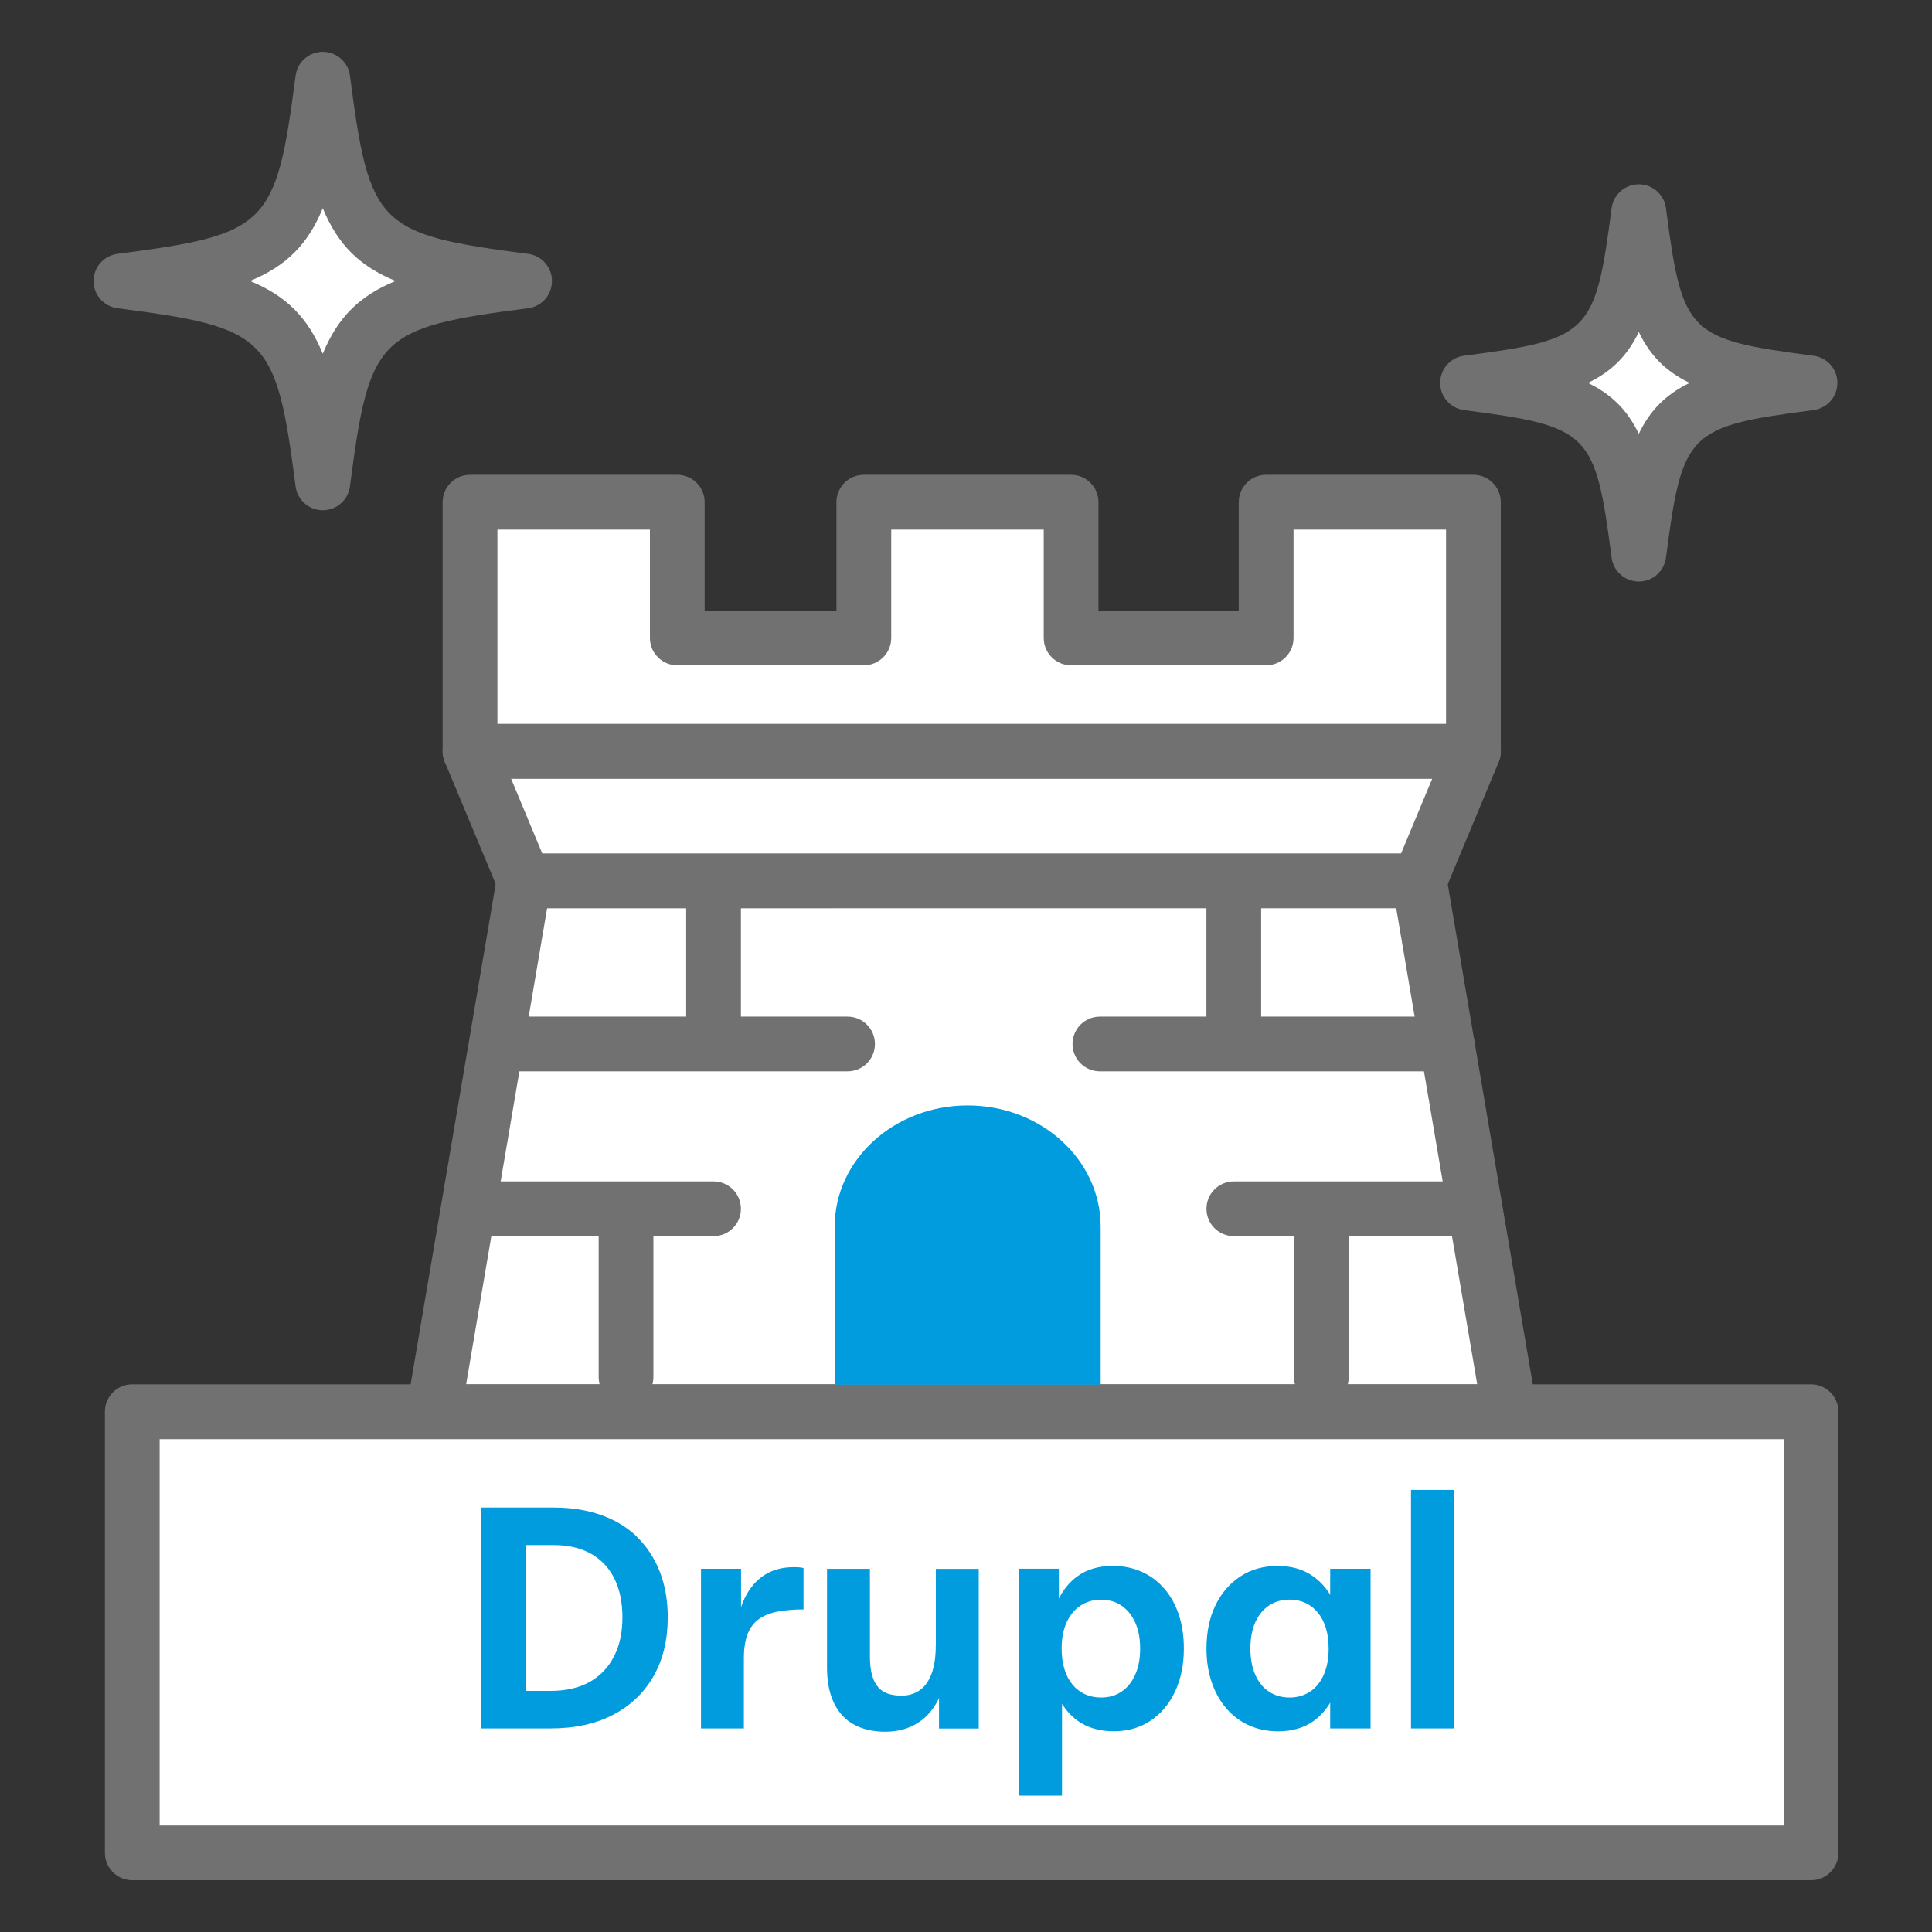 <?xml version="1.0" encoding="UTF-8"?>
<svg id="_レイヤー_1" data-name="レイヤー 1" xmlns="http://www.w3.org/2000/svg" viewBox="0 0 300 300">
  <rect x="0" y="0" width="300" height="300" fill="#333333" stroke="none"/>
  <defs>
    <style>
      .cls-1 {
        fill: #727171;
      }

      .cls-2, .cls-3 {
        fill-rule: evenodd;
      }

      .cls-2, .cls-4 {
        fill: #fff;
      }

      .cls-3, .cls-5 {
        fill: #009cde;
      }
    </style>
  </defs>
  <g>
    <g>
      <g>
        <polygon class="cls-4" points="234.42 219.21 67.35 219.21 81.37 136.77 220.4 136.77 234.42 219.21"/>
        <path class="cls-1" d="M234.42,223.47H67.35c-1.25,0-2.44-.55-3.25-1.51s-1.15-2.22-.94-3.46l14.02-82.45c.35-2.04,2.12-3.54,4.19-3.54h139.03c2.07,0,3.84,1.5,4.19,3.54l14.02,82.45c.21,1.23-.13,2.5-.94,3.46s-2,1.51-3.25,1.51ZM72.38,214.96h157l-12.58-73.94H84.96l-12.58,73.94Z"/>
      </g>
      <g>
        <polygon class="cls-4" points="72.98 116.65 228.79 116.65 220.4 136.77 81.37 136.77 72.98 116.65"/>
        <path class="cls-1" d="M220.4,141.02H81.37c-1.72,0-3.26-1.03-3.92-2.61l-8.39-20.12c-.55-1.31-.4-2.81.39-4,.79-1.18,2.12-1.89,3.54-1.89h155.81c1.42,0,2.75.71,3.54,1.89.79,1.18.93,2.68.39,4l-8.39,20.12c-.66,1.58-2.21,2.61-3.92,2.61ZM84.2,132.52h133.36l4.84-11.61H79.36l4.84,11.61Z"/>
      </g>
      <g>
        <polygon class="cls-4" points="196.6 77.98 196.6 99.06 166.32 99.06 166.32 77.98 134.13 77.98 134.13 99.06 105.16 99.06 105.16 77.98 72.98 77.98 72.98 116.65 95.63 116.65 105.16 116.65 134.13 116.65 166.32 116.65 196.6 116.65 214.02 116.65 228.79 116.65 228.79 77.98 196.6 77.98"/>
        <path class="cls-1" d="M228.79,120.9H72.98c-2.35,0-4.25-1.9-4.25-4.25v-38.67c0-2.35,1.9-4.25,4.25-4.25h32.19c2.35,0,4.25,1.9,4.25,4.25v16.82h20.46v-16.82c0-2.35,1.9-4.25,4.25-4.25h32.19c2.35,0,4.25,1.9,4.25,4.25v16.82h21.78v-16.82c0-2.35,1.9-4.25,4.25-4.25h32.19c2.35,0,4.25,1.9,4.25,4.25v38.67c0,2.35-1.9,4.25-4.25,4.25ZM77.23,112.4h147.31v-30.16h-23.68v16.82c0,2.35-1.9,4.25-4.25,4.25h-30.29c-2.35,0-4.25-1.9-4.25-4.25v-16.82h-23.68v16.82c0,2.35-1.9,4.25-4.25,4.25h-28.97c-2.35,0-4.25-1.9-4.25-4.25v-16.82h-23.68v30.16Z"/>
      </g>
      <g>
        <rect class="cls-4" x="20.54" y="219.21" width="260.68" height="68.5"/>
        <path class="cls-1" d="M281.22,291.96H20.54c-2.35,0-4.25-1.9-4.25-4.25v-68.5c0-2.35,1.9-4.25,4.25-4.25h260.68c2.35,0,4.25,1.9,4.25,4.25v68.5c0,2.35-1.9,4.25-4.25,4.25ZM24.79,283.46h252.18v-59.99H24.79v59.99Z"/>
      </g>
      <path class="cls-1" d="M131.61,166.36h-53.92c-2.35,0-4.25-1.9-4.25-4.25s1.9-4.25,4.25-4.25h53.92c2.35,0,4.25,1.9,4.25,4.25s-1.9,4.25-4.25,4.25Z"/>
      <path class="cls-1" d="M110.8,191.95h-37.2c-2.35,0-4.25-1.9-4.25-4.25s1.9-4.25,4.25-4.25h37.2c2.35,0,4.25,1.9,4.25,4.25s-1.9,4.25-4.25,4.25Z"/>
      <path class="cls-1" d="M110.8,165.87c-2.35,0-4.25-1.9-4.25-4.25v-24.25c0-2.35,1.9-4.25,4.25-4.25s4.25,1.9,4.25,4.25v24.25c0,2.35-1.9,4.25-4.25,4.25Z"/>
      <path class="cls-1" d="M97.21,218.08c-2.35,0-4.25-1.9-4.25-4.25v-24.25c0-2.35,1.9-4.25,4.25-4.25s4.25,1.9,4.25,4.25v24.25c0,2.35-1.9,4.25-4.25,4.25Z"/>
      <path class="cls-1" d="M224.71,166.36h-53.92c-2.35,0-4.25-1.9-4.25-4.25s1.9-4.25,4.25-4.25h53.92c2.35,0,4.25,1.9,4.25,4.25s-1.9,4.25-4.25,4.25Z"/>
      <path class="cls-1" d="M228.79,191.95h-37.2c-2.35,0-4.25-1.9-4.25-4.25s1.9-4.25,4.25-4.25h37.2c2.35,0,4.25,1.9,4.25,4.25s-1.9,4.25-4.25,4.25Z"/>
      <path class="cls-1" d="M191.58,165.87c-2.35,0-4.25-1.9-4.25-4.25v-24.25c0-2.35,1.9-4.25,4.25-4.25s4.25,1.9,4.25,4.25v24.25c0,2.35-1.9,4.25-4.25,4.25Z"/>
      <path class="cls-1" d="M205.18,218.08c-2.35,0-4.25-1.9-4.25-4.25v-24.25c0-2.35,1.9-4.25,4.25-4.25s4.25,1.9,4.25,4.25v24.25c0,2.35-1.9,4.25-4.25,4.25Z"/>
      <g>
        <path class="cls-5" d="M98.9,238.62c-1.54-1.49-3.4-2.61-5.59-3.38-2.19-.77-4.64-1.15-7.35-1.15h-11.22v34.3h10.78c3.76,0,6.99-.71,9.7-2.13,2.71-1.42,4.8-3.42,6.27-6,1.47-2.58,2.2-5.62,2.2-9.11,0-2.65-.42-5.02-1.25-7.13-.83-2.11-2.02-3.9-3.55-5.39ZM95.35,257.19c-.87,1.71-2.12,3.04-3.77,3.97s-3.68,1.4-6.1,1.4h-3.87v-22.64h4.36c2.29,0,4.22.45,5.81,1.35,1.58.9,2.79,2.18,3.62,3.85.83,1.67,1.25,3.68,1.25,6.03s-.43,4.34-1.3,6.05Z"/>
        <path class="cls-5" d="M123.21,243.35c-1.86,0-3.46.47-4.78,1.4-1.32.93-2.35,2.29-3.09,4.07-.1.24-.18.51-.27.76v-5.98h-6.22v24.79h6.66v-10.88c0-1.57.2-2.85.61-3.85.41-1,1-1.76,1.79-2.3s1.76-.91,2.92-1.13c1.16-.21,2.47-.32,3.94-.32v-6.42c-.23-.07-.49-.11-.78-.12-.29-.02-.56-.02-.78-.02Z"/>
        <path class="cls-5" d="M145.31,255.36c0,1.96-.24,3.52-.71,4.68-.47,1.16-1.11,1.99-1.91,2.5-.8.51-1.69.76-2.67.76-.78,0-1.48-.1-2.08-.29-.61-.2-1.12-.52-1.54-.98-.42-.46-.75-1.09-.98-1.89-.23-.8-.34-1.8-.34-3.01v-13.52h-6.66v15.29c0,1.67.2,3.12.61,4.36.41,1.24,1,2.28,1.76,3.11s1.71,1.46,2.84,1.89c1.13.42,2.39.64,3.8.64,1.99,0,3.72-.47,5.17-1.42,1.37-.89,2.43-2.16,3.21-3.79v4.72h6.17v-24.79h-6.66v11.76Z"/>
        <path class="cls-5" d="M180.78,246.68c-.98-1.14-2.15-2.02-3.5-2.62-1.36-.6-2.85-.91-4.48-.91-2.19,0-4.03.54-5.51,1.62-1.2.87-2.15,2.03-2.87,3.45v-4.63h-6.17v35.23h6.66v-14.26c.64,1.02,1.42,1.9,2.38,2.6,1.52,1.11,3.41,1.67,5.66,1.67,2.12,0,4-.53,5.63-1.59s2.92-2.56,3.85-4.51,1.4-4.19,1.4-6.74c0-1.93-.26-3.67-.78-5.24-.52-1.57-1.27-2.92-2.25-4.07ZM176.27,260.06c-.52,1.14-1.23,2.02-2.13,2.62-.9.61-1.95.91-3.16.91-.92,0-1.75-.17-2.5-.51-.75-.34-1.4-.84-1.94-1.49s-.96-1.45-1.25-2.4c-.29-.95-.44-2.01-.44-3.19,0-1.6.26-2.96.78-4.09.52-1.13,1.24-1.99,2.16-2.6.91-.6,1.98-.91,3.18-.91s2.26.3,3.16.91c.9.61,1.61,1.47,2.13,2.6s.78,2.49.78,4.09-.26,2.92-.78,4.07Z"/>
        <path class="cls-5" d="M206.55,247.64c-.19-.31-.39-.62-.61-.9-.87-1.14-1.93-2.02-3.18-2.65-1.26-.62-2.72-.93-4.39-.93-2.19,0-4.11.54-5.76,1.62s-2.94,2.57-3.87,4.48c-.93,1.91-1.4,4.16-1.4,6.74,0,1.9.27,3.63.81,5.22.54,1.58,1.31,2.95,2.3,4.09,1,1.14,2.17,2.02,3.53,2.62,1.36.6,2.85.91,4.48.91,2.19,0,4.03-.54,5.54-1.62,1.02-.74,1.86-1.69,2.55-2.83v4h6.27v-24.79h-6.27v4.04ZM205.55,260.06c-.51,1.14-1.22,2.02-2.13,2.62-.92.61-1.98.91-3.18.91s-2.27-.3-3.19-.91c-.92-.6-1.62-1.48-2.13-2.62-.51-1.14-.76-2.5-.76-4.07s.25-2.96.76-4.09c.51-1.13,1.22-1.99,2.13-2.6.91-.6,1.98-.91,3.19-.91.91,0,1.74.17,2.47.51.73.34,1.37.84,1.91,1.49.54.65.96,1.45,1.25,2.38s.44,2,.44,3.21c0,1.57-.25,2.92-.76,4.07Z"/>
        <rect class="cls-5" x="219.1" y="231.35" width="6.66" height="37.04"/>
      </g>
    </g>
    <path class="cls-3" d="M170.91,215.02v-24.54c0-10.4-9.25-18.83-20.65-18.83s-20.65,8.43-20.65,18.83v24.54"/>
  </g>
  <g>
    <g>
      <path class="cls-2" d="M281.06,59.46c-21.52,2.8-23.79,5.06-26.59,26.59-2.8-21.52-5.06-23.79-26.59-26.59,21.52-2.8,23.79-5.06,26.59-26.59,2.8,21.52,5.06,23.79,26.59,26.59Z"/>
      <path class="cls-1" d="M254.47,90.3h0c-2.14,0-3.94-1.58-4.22-3.7-2.54-19.53-3.39-20.38-22.92-22.92-2.12-.28-3.7-2.08-3.7-4.22s1.58-3.94,3.7-4.22c19.53-2.54,20.38-3.39,22.92-22.92.28-2.12,2.08-3.7,4.22-3.7s3.94,1.58,4.22,3.7c2.54,19.53,3.39,20.38,22.92,22.92,2.12.28,3.7,2.08,3.7,4.22s-1.58,3.94-3.7,4.22c-19.53,2.54-20.38,3.39-22.92,22.92-.28,2.12-2.08,3.7-4.22,3.7ZM246.57,59.46c3.68,1.77,6.13,4.23,7.9,7.9,1.77-3.68,4.23-6.13,7.9-7.9-3.68-1.77-6.13-4.23-7.9-7.9-1.77,3.68-4.22,6.13-7.9,7.9Z"/>
    </g>
    <g>
      <path class="cls-2" d="M81.46,43.63c-25.37,3.3-28.05,5.97-31.34,31.34-3.3-25.37-5.97-28.05-31.34-31.34,25.37-3.3,28.05-5.97,31.34-31.34,3.3,25.37,5.97,28.05,31.34,31.34Z"/>
      <path class="cls-1" d="M50.12,79.23c-2.14,0-3.94-1.58-4.22-3.7-3.03-23.35-4.33-24.64-27.67-27.67-2.12-.28-3.7-2.08-3.7-4.22s1.58-3.94,3.7-4.22c23.35-3.03,24.64-4.33,27.67-27.67.28-2.12,2.08-3.7,4.22-3.7s3.94,1.58,4.22,3.7c3.03,23.35,4.33,24.64,27.67,27.67,2.12.28,3.7,2.08,3.7,4.22s-1.58,3.94-3.7,4.22c-23.35,3.03-24.64,4.33-27.67,27.67-.28,2.12-2.08,3.7-4.22,3.7ZM38.82,43.63c5.61,2.3,8.99,5.68,11.3,11.3,2.3-5.61,5.68-8.99,11.3-11.3-5.61-2.3-8.99-5.68-11.3-11.3-2.3,5.61-5.68,8.99-11.3,11.3Z"/>
    </g>
  </g>
</svg>